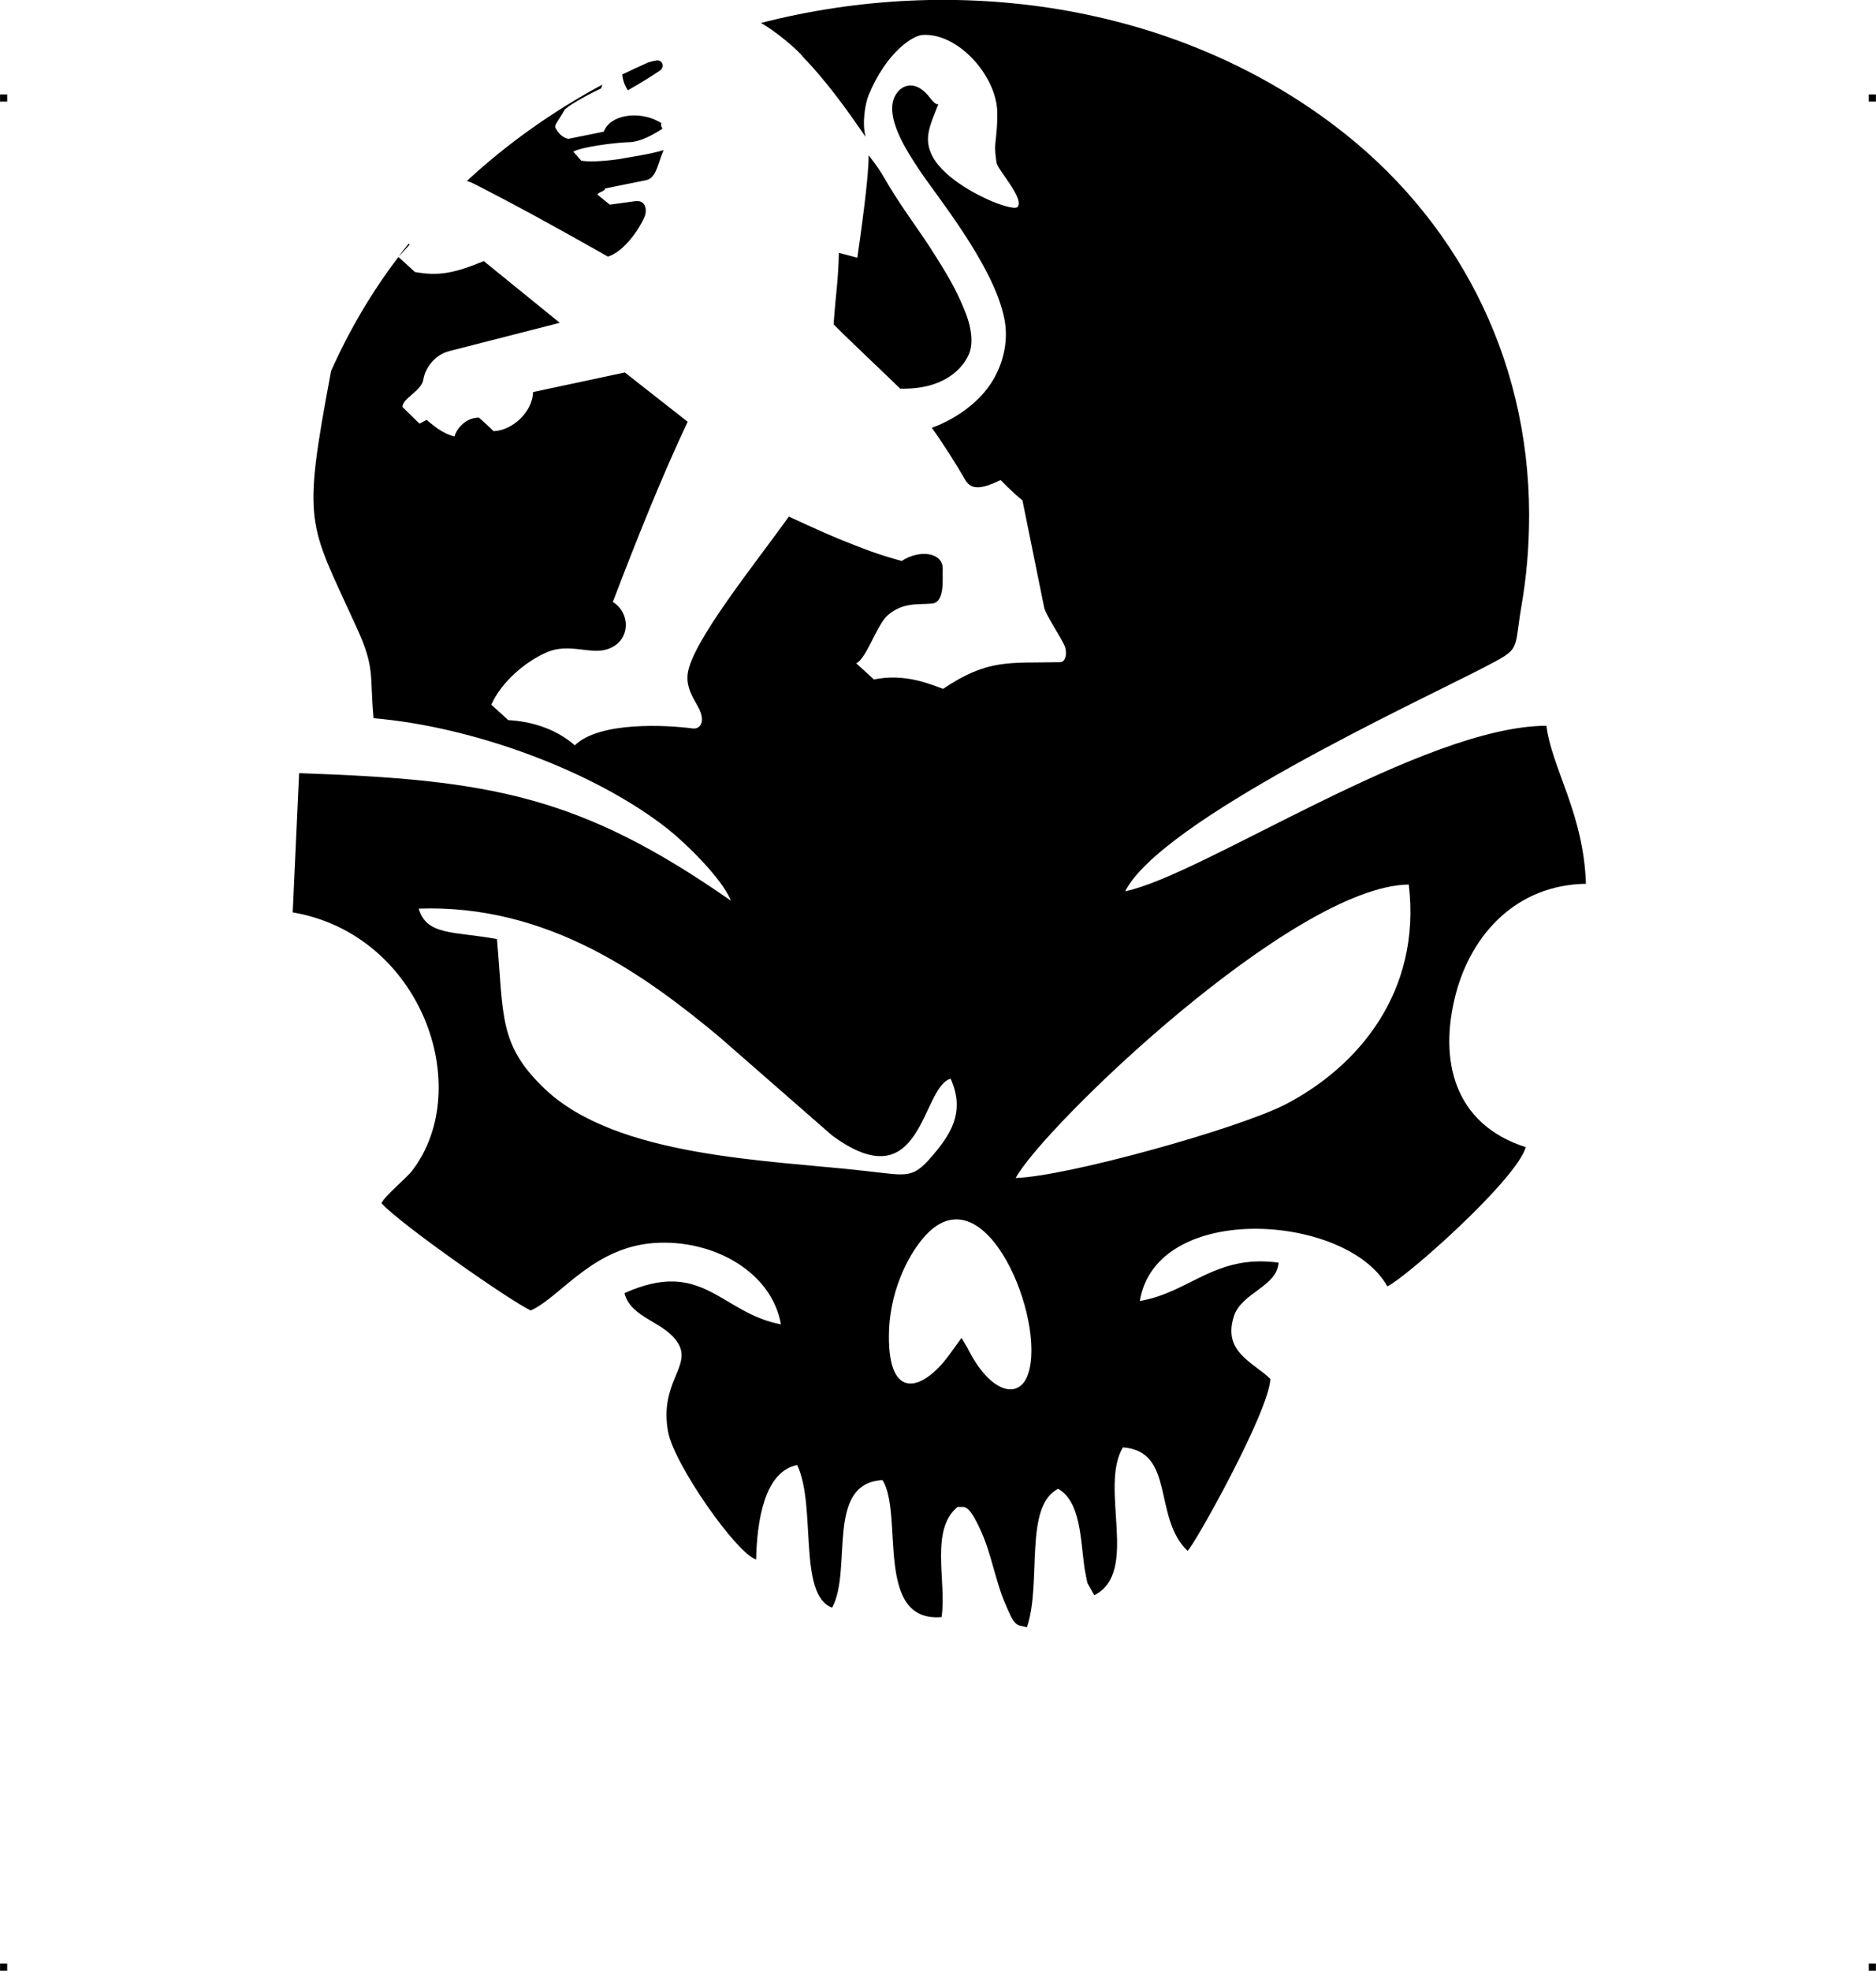<?xml version="1.0" encoding="UTF-8"?> <!-- Creator: CorelDRAW X7 --> <?xml-stylesheet href="cap-mort-peugeout.css" type="text/css"?> <svg xmlns="http://www.w3.org/2000/svg" xmlns:xlink="http://www.w3.org/1999/xlink" xml:space="preserve" width="4.994in" height="5.245in" version="1.1" style="shape-rendering:geometricPrecision; text-rendering:geometricPrecision; image-rendering:optimizeQuality; fill-rule:evenodd; clip-rule:evenodd" viewBox="0 0 4987 5238"> <g id="Layer_x0020_1">  <g id="_781403056"> <rect class="fil0" y="251" width="18.947" height="19.054"></rect> <rect class="fil0" x="4968" y="251" width="18.947" height="19.054"></rect> <rect class="fil0" y="5219" width="18.947" height="19.054"></rect> <rect class="fil0" x="4968" y="5219" width="18.947" height="19.054"></rect> </g> <path class="fil1" d="M880 986c-78,416 -61,398 68,682 50,109 34,125 45,241 263,22 587,140 783,295 49,39 144,132 167,190 -400,-279 -639,-322 -1148,-339l-17 370c341,58 486,465 318,686 -16,21 -73,67 -82,87 48,54 345,262 397,285 82,-37 169,-176 344,-180 150,-4 297,81 321,217 -160,-30 -207,-177 -416,-83 17,68 108,75 143,134 36,61 -51,104 -27,235 17,88 182,323 234,339 2,-99 21,-234 109,-251 52,107 1,345 93,379 55,-101 -19,-331 134,-339 57,91 -23,379 157,364 14,-93 -32,-233 43,-293 17,3 26,-15 62,65 27,59 38,130 62,187 28,67 29,61 60,68 40,-119 -9,-321 83,-368 60,35 59,133 70,211 1,5 7,39 8,40l18 32c121,-61 12,-285 76,-393 140,10 79,187 172,275 16,-12 217,-370 220,-457 -46,-45 -129,-72 -96,-169 21,-60 114,-77 118,-140 -169,-23 -235,79 -369,102 44,-267 551,-232 658,-39 50,-23 344,-284 368,-370 -191,-61 -232,-231 -186,-407 42,-160 162,-290 346,-293 -6,-187 -91,-307 -105,-420 -328,1 -913,397 -1120,440 96,-189 776,-503 954,-595 99,-52 79,-40 99,-160 14,-80 21,-159 21,-247 -1,-426 -199,-792 -516,-1032 -431,-327 -1008,-407 -1526,-274 37,21 97,70 113,92 57,58 116,139 165,211 -10,-37 -1,-89 8,-111 47,-114 118,-159 143,-160 94,-7 198,109 199,206 1,31 -3,62 -5,82 -2,19 1,34 3,51 2,18 75,96 56,118 -8,9 -61,-12 -61,-12 -31,-12 -131,-59 -165,-122 -24,-46 -9,-78 15,-138 1,-5 -2,8 -21,-17 -39,-52 -76,-34 -90,-12 -39,56 33,160 59,200 43,66 197,252 227,394 14,63 -4,121 -24,158 -53,99 -168,136 -168,136 29,40 70,105 88,137 16,29 43,27 95,2 0,0 35,36 58,54l58 286c6,21 37,66 53,98 9,19 5,46 -11,46 -135,3 -191,-10 -311,71 -35,-13 -103,-42 -184,-25 0,0 -20,-19 -47,-43 27,-12 55,-102 83,-127 42,-37 84,-28 120,-32 33,-5 26,-64 27,-93 0,-43 -62,-51 -109,-20 -66,-18 -98,-31 -168,-59 -44,-18 -132,-59 -132,-59 -90,126 -258,333 -269,418 -6,48 30,81 36,108 7,24 -5,40 -24,37 -67,-9 -247,-19 -312,45 -55,-48 -123,-64 -177,-67 0,0 -36,-33 -45,-41 26,-59 89,-114 147,-139 58,-26 116,6 160,-8 65,-20 64,-97 16,-126 63,-165 130,-333 199,-479l-167 -131 -244 52c-1,51 -53,102 -105,104 0,0 -28,-27 -39,-36 -35,0 -59,29 -65,50 -34,-8 -59,-32 -74,-44l-19 10 -45 -44c-2,-22 50,-43 55,-72 4,-29 29,-67 70,-77l293 -75 -202 -164c-80,33 -121,40 -183,29l-44 -40c-70,92 -130,193 -179,303zm843 -820c-23,10 -46,21 -69,32 2,16 6,28 15,42 30,-17 66,-39 86,-53 13,-10 5,-30 -12,-26 -6,1 -13,3 -20,5zm-122 59c-130,70 -252,156 -360,256 7,2 14,5 20,8 127,65 224,119 355,193 43,-13 84,-74 97,-105 8,-18 4,-47 -26,-42l-66 9c-12,-10 -32,-26 -32,-26 -4,-6 22,-10 19,-17l109 -22c28,-5 32,-46 47,-80 -40,12 -88,18 -119,24 -20,3 -73,9 -100,4l-21 -24c21,-12 103,-23 144,-25 31,1 69,-20 93,-36 -11,-18 7,-10 -12,-20 -51,-27 -127,-18 -144,28l-94 19c0,0 -20,-2 -33,-27 -8,-8 8,-22 22,-49 5,-9 57,-39 98,-58 0,0 1,-4 3,-10zm-515 423c-9,11 -18,22 -26,34l29 -32c0,0 -1,-1 -3,-2zm1384 6c52,81 72,116 95,173 19,46 23,90 9,118 -16,34 -64,91 -182,88l0 -1c-45,-44 -135,-128 -176,-170 6,-87 12,-109 14,-190l49 13c9,-62 31,-217 30,-272 0,0 22,26 40,57 40,70 82,125 121,184zm-107 2897c-1,175 91,144 159,52l34 -47 16 27c59,119 137,140 161,69 49,-142 -113,-542 -273,-368 -51,56 -97,158 -97,267zm337 -420c136,-4 592,-131 718,-196 192,-100 361,-298 327,-584 -308,4 -972,645 -1045,780zm-1379 -635c18,204 4,281 127,398 191,182 592,189 850,218 121,13 128,25 193,-55 41,-51 73,-108 36,-190 -79,23 -74,328 -315,151l-301 -263c-193,-160 -452,-352 -798,-340 21,73 96,60 208,81z"></path> </g> </svg> 